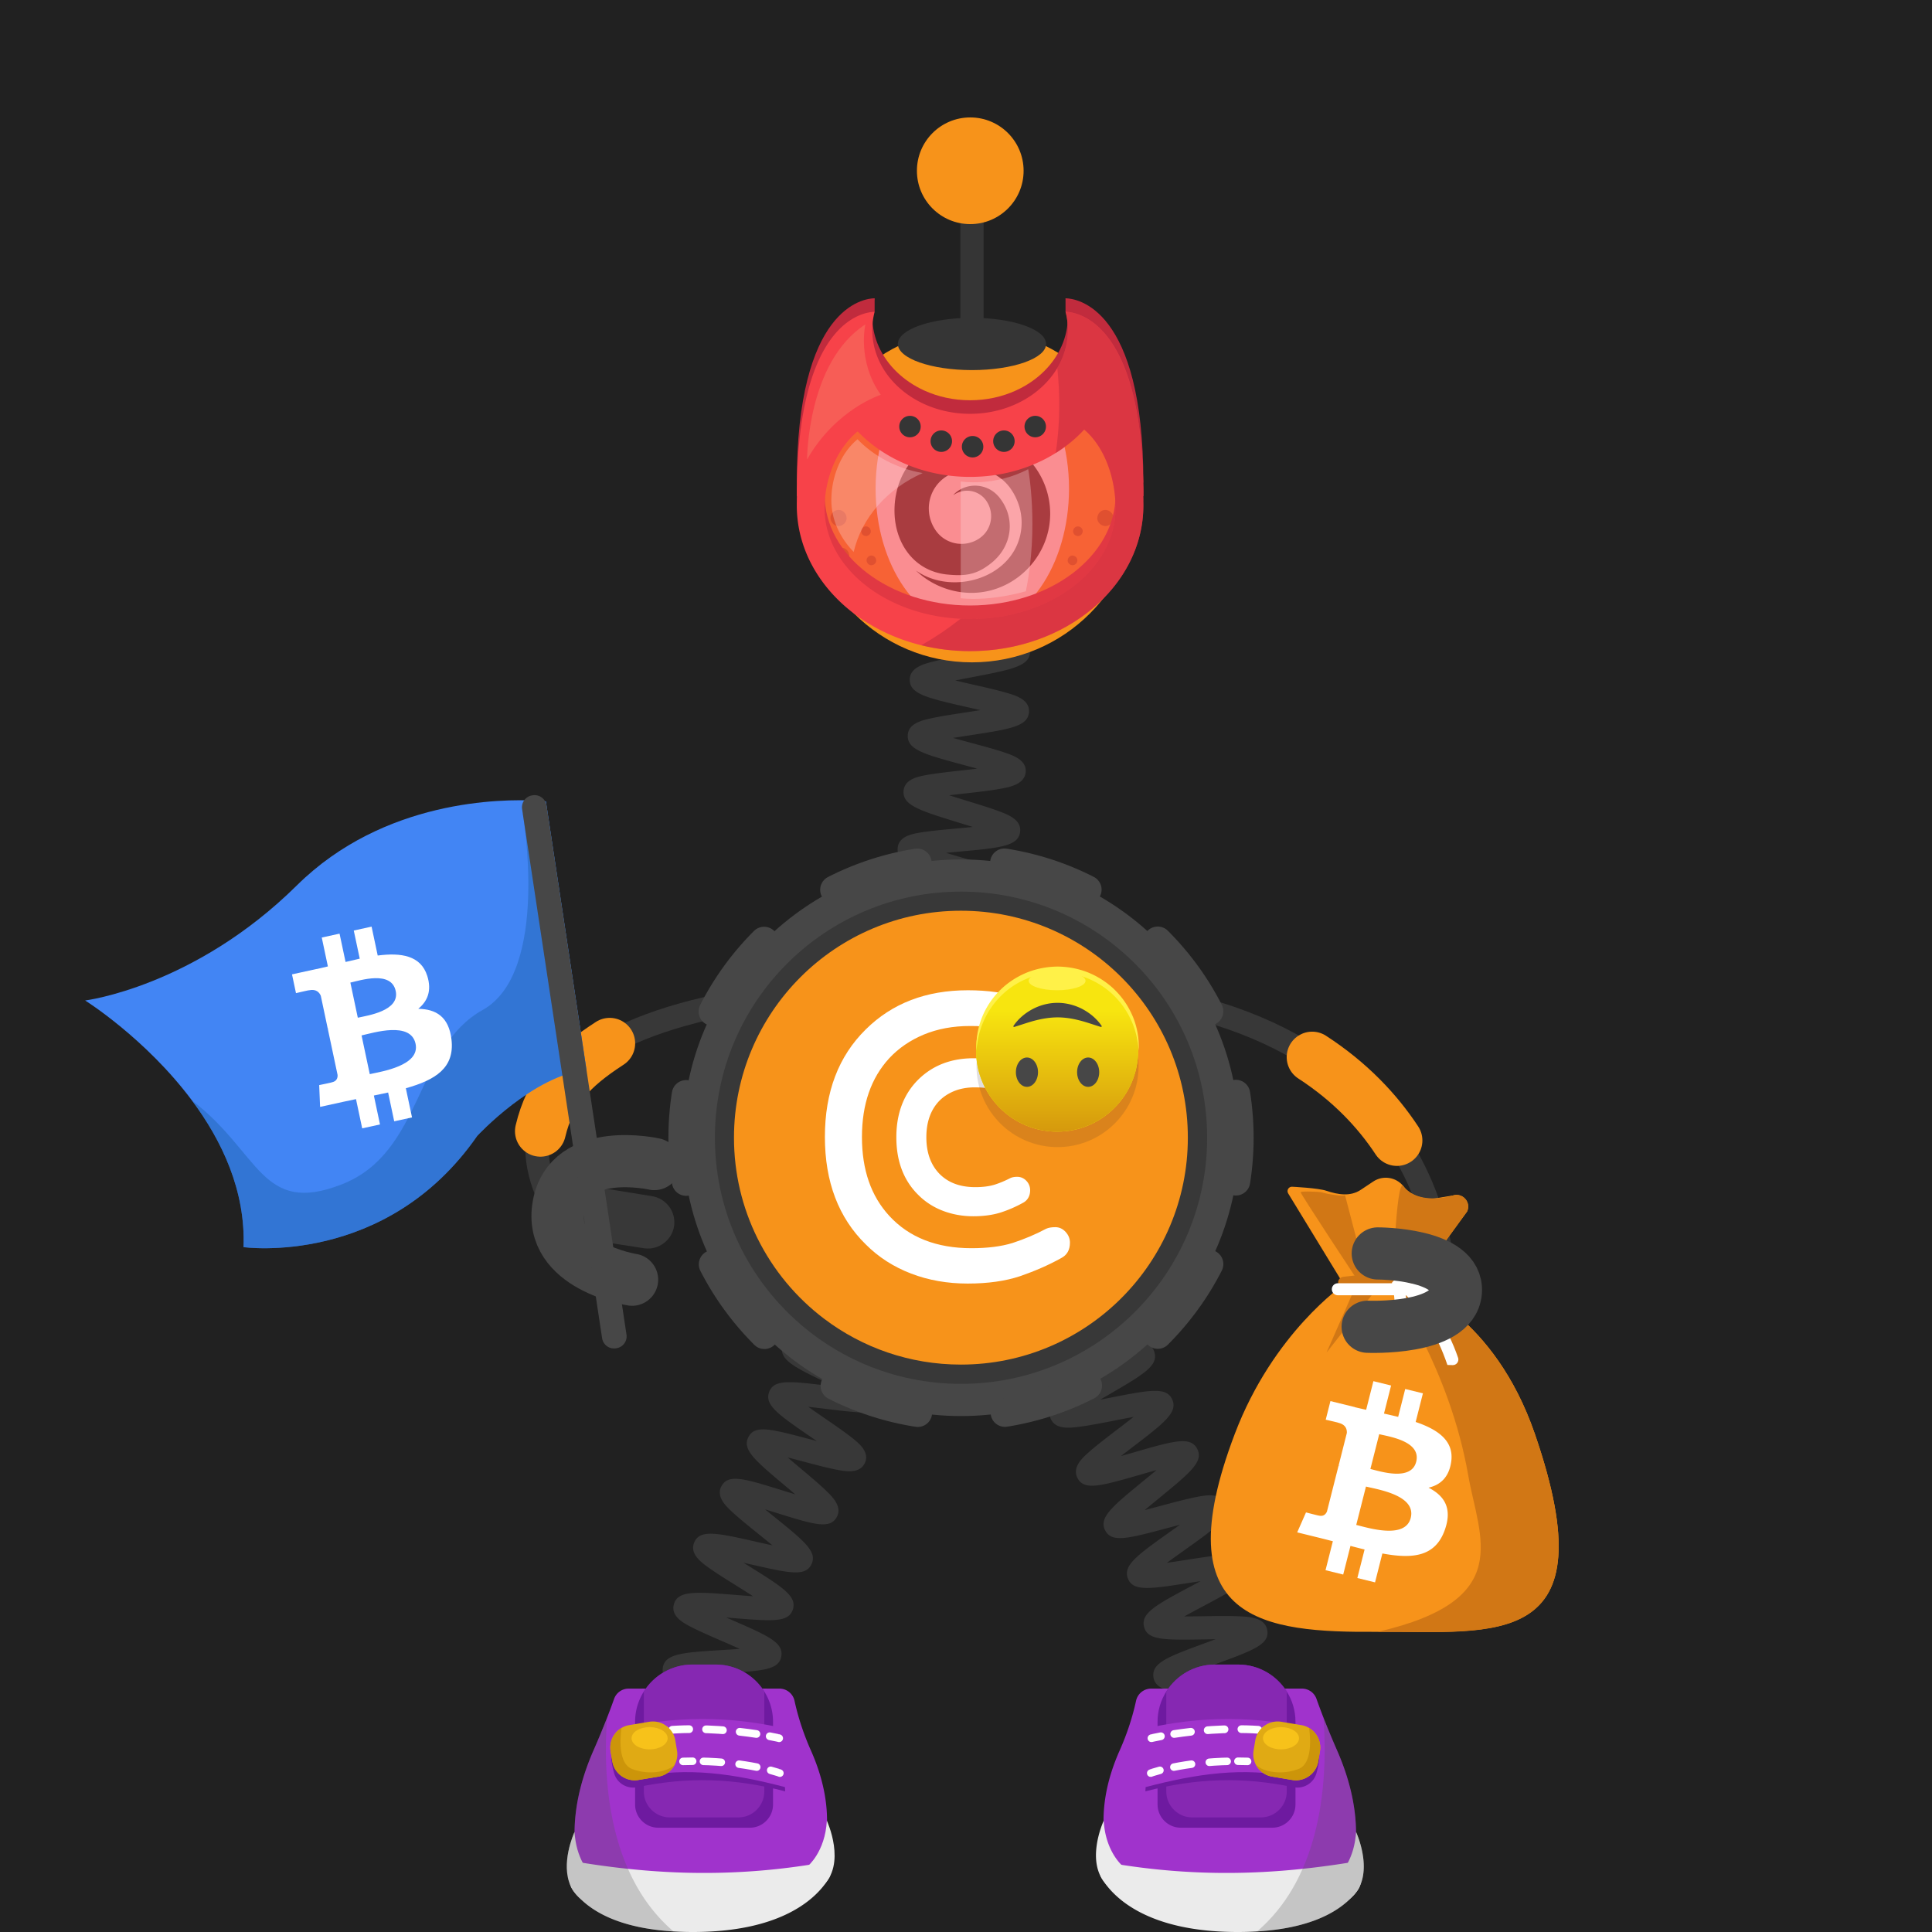 <svg width="1000" height="1000" fill="none" xmlns="http://www.w3.org/2000/svg"><path fill="#212121" d="M0 0h1000v1000H0z"/><path stroke="#383838" stroke-miterlimit="10" stroke-width="12.035" d="M285.351 621.96s-57.11-92.951 144.69-109.481"/><path stroke="#F7931A" stroke-linecap="round" stroke-miterlimit="10" stroke-width="26.366" d="M279.734 585.509c5-21.05 16.25-32.77 35.84-45.48"/><path fill="#383838" fill-rule="evenodd" d="M299.71 627.189c1.04-7.4 7.94-12.67 15.34-11.69l22.2 3.6c7.4 1.04 12.669 7.94 11.689 15.34-1.04 7.4-7.939 12.67-15.339 11.69l-20.401-3.15c-7.47-1.04-14.519-8.39-13.489-15.79Z" clip-rule="evenodd"/><path stroke="#383838" stroke-miterlimit="10" stroke-width="12.035" d="M748.004 686.939s18.499-157.93-183.301-174.45"/><path stroke="#F7931A" stroke-linecap="round" stroke-miterlimit="10" stroke-width="26.366" d="M723.042 590.289c-10.13-15.37-24.28-30.4-43.87-43.12"/><path fill="#383838" fill-rule="evenodd" d="M740.621 669.959c.62-7.45-4.94-14.11-12.36-14.8l-20.6-1.44c-7.45-.62-14.11 4.94-14.8 12.36-.63 7.45 4.94 14.11 12.36 14.8l20.6 1.44c7.51.65 14.18-4.91 14.8-12.36Z" clip-rule="evenodd"/><path fill="#383838" d="M607.971 927.36c.42-.25 1.66-1.4 1.82-3.44l-12-.94c.58-7.43 9.509-8.77 31.079-11.99 1.83-.27 3.881-.58 5.981-.91-2.55-.58-5.08-1.12-7.3-1.6-20.31-4.39-28.72-6.21-28.82-13.38-.1-7.51 8.7-9.63 29.95-14.75 1.57-.38 3.31-.8 5.09-1.24-2.4-.29-4.75-.55-6.83-.79-6.4-.72-12.44-1.39-17.21-2.23-4.8-.84-12.051-2.12-12.741-8.16-.86-7.35 7.601-10.44 28.031-17.92 1.3-.48 2.73-1 4.2-1.54-2.04.02-4.031.05-5.811.08-20.83.34-29.449.48-31.229-6.45-1.82-7.17 6.1-11.38 25.22-21.55 1.25-.67 2.62-1.39 4.03-2.15-1.98.3-3.9.6-5.64.87-20.62 3.21-29.16 4.54-31.91-2.05-2.82-6.9 4.47-12.08 22.08-24.6 1.46-1.04 3.1-2.2 4.76-3.4-2.22.58-4.39 1.16-6.32 1.67-20.49 5.48-28.96 7.75-32.34 1.29-3.46-6.63 3.419-12.27 20.059-25.9 1.97-1.61 4.261-3.49 6.511-5.38-2.86.79-5.75 1.62-8.23 2.34-20.74 5.98-29.32 8.46-32.73 1.73-2.91-5.66 2.86-10.69 6.69-14.01 3.77-3.29 8.97-7.25 14-11.09 2.52-1.92 5.549-4.24 8.379-6.47-3.42.61-6.989 1.31-9.979 1.9-6.31 1.24-12.831 2.52-17.891 3.17-5.11.66-12.829 1.65-15.139-4.41-2.29-6 4.04-10.23 8.24-13.04 4.09-2.73 9.69-5.98 15.1-9.11 3.03-1.76 6.73-3.9 10.1-5.95-3.58.09-7.38.26-10.53.4-21.43.95-31.21 1.38-32.82-6.25-1.34-6.25 5.55-9.43 10.1-11.53 4.42-2.04 10.15-4.25 16.21-6.59 3.26-1.26 7.24-2.8 10.89-4.3-3.41-.42-7.02-.81-10.02-1.13-21.44-2.29-31.221-3.34-31.721-11.12-.42-7.45 8.04-9.44 28.46-14.25 7.98-1.88 20.051-4.72 22.411-6.38-.39.28-1.51 1.51-1.51 3.52h12.04c0 7.47-8.83 9.55-30.18 14.58-1.34.32-2.81.66-4.32 1.02 2.14.24 4.229.46 6.099.67 6.39.68 12.431 1.33 17.201 2.14 4.79.81 12.02 2.05 12.78 8.04.95 7.33-7.46 10.58-27.8 18.43-1.08.42-2.25.87-3.45 1.34 1.79-.07 3.52-.15 5.09-.22 20.82-.92 29.44-1.3 31.42 5.6 2.09 7.02-5.67 11.52-24.41 22.39-1.15.67-2.401 1.39-3.701 2.15 1.77-.34 3.49-.68 5.04-.98 20.68-4.06 29.241-5.74 32.271.81 3.04 6.76-4.011 12.15-21.061 25.15-1.67 1.27-3.559 2.72-5.469 4.2 2.41-.67 4.79-1.36 6.87-1.96 20.58-5.93 29.09-8.39 32.57-1.83 3.5 6.59-3.351 12.2-19.891 25.75-2.18 1.78-4.749 3.89-7.219 5.98 3.04-.77 6.13-1.6 8.77-2.3 6.2-1.66 12.6-3.37 17.6-4.37 5.03-1 12.63-2.52 15.37 3.3 2.77 5.71-3.15 10.52-7.07 13.71-3.84 3.12-9.13 6.88-14.25 10.52-2.68 1.91-5.93 4.22-8.93 6.44 3.4-.47 6.969-1.03 9.939-1.49 6.41-1 13.031-2.03 18.181-2.48 5.18-.46 13.01-1.15 15.06 5.07 2.02 6.05-4.45 10.03-8.73 12.67-4.18 2.58-9.89 5.61-15.4 8.55-3.03 1.61-6.71 3.57-10.08 5.45 3.48-.01 7.18-.06 10.25-.11 6.5-.11 13.23-.21 18.41.05 5.21.26 13.08.66 14.26 7.1 1.35 7.37-6.87 10.38-26.73 17.65-3.15 1.15-6.961 2.55-10.511 3.93 3.29.42 6.741.81 9.631 1.13 21.43 2.4 31.21 3.5 31.71 11.25.41 7.47-8.05 9.5-28.49 14.43-3.18.77-7.02 1.69-10.62 2.63 3.16.73 6.45 1.44 9.21 2.04 21.02 4.54 30.62 6.61 30.32 14.37-.21 7.39-8.861 8.68-29.761 11.8-8.06 1.17-20.219 2.99-22.689 4.43ZM505.14 627.51c-2.51-5.93 3.731-10.7 7.861-13.86 4.15-3.17 9.77-6.92 15.21-10.54 1.95-1.3 4.199-2.8 6.439-4.32-3.15.54-6.36 1.14-9.09 1.65-6.12 1.14-12.44 2.32-17.29 2.91-4.93.61-12.39 1.52-14.67-4.28-2.78-7.14 4.98-12.06 23.72-23.93 2.02-1.28 4.36-2.76 6.67-4.26-3.32.47-6.72.99-9.6 1.44-6.4.99-12.45 1.93-17.29 2.38-4.94.46-12.42 1.15-14.48-4.76-2.16-6.07 4.43-10.49 8.79-13.41 4.39-2.94 10.29-6.36 15.99-9.66 2.14-1.24 4.651-2.69 7.101-4.15-3.54.3-7.2.67-10.29.98-6.41.65-12.47 1.26-17.29 1.45-4.95.2-12.431.49-14.141-5.55-2.18-7.52 6.85-11.89 26.63-21.47 2.39-1.16 5.21-2.52 7.95-3.89-3.87-.08-7.989-.08-11.389-.09-6.43-.01-12.501-.01-17.291-.31-4.96-.31-12.44-.77-13.45-7.02-1.31-7.77 8.17-10.87 28.95-17.67 2.78-.91 6.11-2 9.27-3.09-3.74-.69-7.75-1.34-11.06-1.89-6.23-1.02-12.66-2.08-17.5-3.19-4.97-1.14-12.479-2.87-12.389-9.35 0-6.39 7.539-8.07 12.519-9.17 4.88-1.08 11.36-2.1 17.62-3.07 2.96-.46 6.48-1.01 9.85-1.59-2.98-.92-6.04-1.82-8.64-2.58-6.26-1.84-12.73-3.74-17.62-5.52-4.88-1.79-12.27-4.49-11.59-10.91.62-6.16 8-7.29 12.89-8.05 4.8-.74 10.88-1.29 17.32-1.88 2.61-.24 5.641-.52 8.651-.83-2.21-.69-4.391-1.36-6.311-1.95-21.34-6.55-30.18-9.26-29.5-16.85.62-6.13 7.87-7.38 12.67-8.22 4.72-.82 10.741-1.49 17.101-2.2 2.53-.28 5.449-.61 8.359-.96-2.11-.58-4.189-1.14-6.029-1.63-21.45-5.76-30.331-8.15-29.941-15.73.35-6.16 7.611-7.72 12.411-8.76 4.74-1.02 10.77-1.94 17.16-2.92 2.42-.37 5.199-.79 7.989-1.25-2.14-.5-4.249-.98-6.119-1.4-21.59-4.9-30.521-6.93-30.421-14.48.17-6.2 7.371-8.04 12.131-9.26 4.73-1.21 11.029-2.41 17.119-3.58 8.07-1.54 20.26-3.87 22.69-5.42-.44.28-1.69 1.56-1.69 3.71h12.04c0 7.65-9.009 9.37-30.779 13.53-2.4.46-5.181.99-7.941 1.55 3.28.79 6.661 1.56 9.521 2.21 6.31 1.43 12.269 2.79 16.929 4.15 4.74 1.39 11.91 3.48 11.73 9.68-.3 7.71-9.4 9.1-31.38 12.46-2.4.37-5.189.79-7.949 1.24 3.31.94 6.74 1.86 9.63 2.64 6.23 1.67 12.109 3.25 16.689 4.79 4.67 1.57 11.74 3.94 11.29 10.14-.5 6.5-8.33 7.9-13.5 8.82-5.23.94-12.029 1.7-18.609 2.43-2.27.25-4.88.54-7.5.86 3.24 1.05 6.59 2.08 9.43 2.95 6.13 1.88 11.92 3.66 16.41 5.34 4.59 1.72 11.519 4.32 10.889 10.45-.79 7.62-9.95 8.45-32.08 10.48-1.91.17-4.06.37-6.26.59 2.63.8 5.26 1.57 7.55 2.24 5.97 1.75 12.131 3.56 16.741 5.23 4.64 1.68 11.639 4.21 11.209 10.32-.49 7.34-9.33 8.72-30.69 12.06-1.02.16-2.12.33-3.25.51 1.08.18 2.11.35 3.09.51 21.31 3.5 30.131 4.94 30.711 12.21.5 7.04-7.021 9.5-27.131 16.08-1.44.47-3.019.99-4.649 1.53h2.719c22.22.03 31.41.04 33.14 7.32 1.65 6.89-5.46 10.33-24.46 19.53-2.04.99-4.349 2.11-6.689 3.26 1.77-.17 3.49-.34 5.04-.5 22.11-2.23 31.259-3.16 33.589 4.04 1.93 5.78-4.25 9.88-8.33 12.58-4.02 2.66-9.27 5.71-14.84 8.93-2.12 1.23-4.55 2.64-6.98 4.07 2.14-.32 4.231-.64 6.091-.93 21.91-3.39 30.97-4.8 33.63 2.29 2.18 5.75-3.861 10.12-7.851 13.01-3.94 2.85-9.099 6.12-14.569 9.58-2.15 1.36-4.631 2.93-7.091 4.53 2.35-.42 4.66-.85 6.69-1.23 21.68-4.04 30.65-5.71 33.5 1.29 2.35 5.74-3.609 10.27-7.559 13.26-3.89 2.96-9.241 6.52-14.421 9.96-6.82 4.54-17.13 11.41-18.77 13.77.3-.43.951-2.1.121-4.08l-11.081 4.7ZM352.929 930.65c.54-.39 1.609-1.85 1.469-3.86l-12.009.81c-.43-6.35 6.8-8.76 11.59-10.36 4.74-1.58 11-3.22 17.04-4.81 2.33-.61 5.06-1.33 7.74-2.06-3.18-.65-6.47-1.27-9.25-1.79-19.96-3.76-28.22-5.31-28.22-12.6 0-7.67 9.359-9.3 29.859-12.89 2.46-.43 5.34-.94 8.17-1.46-3.21-.99-6.56-1.96-9.38-2.77-19.56-5.67-27.659-8.01-26.919-15.31.83-7.66 10.299-8.24 31.049-9.51 2.65-.16 5.781-.35 8.821-.58-3.21-1.46-6.611-2.94-9.451-4.17-5.73-2.49-11.14-4.84-15.32-6.97-4.09-2.09-10.929-5.59-9.369-11.74 1.84-7.47 11.32-6.71 32.09-5.04 2.69.22 5.88.47 8.97.68-2.97-1.93-6.14-3.91-8.77-5.55-5.09-3.17-10.351-6.45-14.181-9.2-3.75-2.68-10.029-7.18-7.549-13.04 2.86-7.05 12.089-4.96 32.309-.37 2.47.56 5.381 1.22 8.231 1.83-2.47-2.05-5.04-4.12-7.22-5.87-4.71-3.8-9.59-7.72-13.11-10.95-3.63-3.33-9.111-8.35-6.071-13.89 3.58-6.45 11.79-3.89 31.62 2.28 2 .62 4.27 1.33 6.58 2.03-1.81-1.55-3.62-3.06-5.2-4.39-15.89-13.35-22.469-18.88-19.029-25.35 3.33-6.35 11.52-4.17 31.33 1.08 1.26.33 2.62.7 4.04 1.07-1.01-.69-1.981-1.36-2.881-1.98-17.21-11.81-24.329-16.69-21.779-23.47 2.43-6.59 10.68-5.59 30.62-3.17 1.08.13 2.23.27 3.42.41-.62-.29-1.221-.58-1.801-.85-18.51-8.73-26.96-12.71-25.5-19.89 1.42-6.88 9.691-7.22 29.681-8.03 1.34-.05 2.8-.11 4.3-.18-.89-.27-1.751-.53-2.571-.77-20.26-6.08-28.649-8.59-28.259-15.92.41-7.08 8.59-8.51 28.37-11.97 7.69-1.35 19.309-3.38 21.679-4.82-.58.35-1.769 1.74-1.769 3.78h12.04c0 7.67-9.36 9.3-29.87 12.89-2.54.45-5.55.97-8.47 1.52 3.32 1.06 6.819 2.11 9.739 2.98 5.96 1.79 11.601 3.48 15.981 5.1 4.3 1.59 11.49 4.25 10.66 10.53-.92 7.63-10.451 8.02-31.351 8.87-2.74.11-5.99.25-9.12.42 3.24 1.6 6.711 3.24 9.591 4.6 5.4 2.55 10.99 5.18 15.1 7.45 4.02 2.22 10.739 5.93 9.009 12.02-2.18 7.46-11.619 6.31-32.309 3.8-2.68-.33-5.861-.71-8.941-1.04 2.83 2.01 5.851 4.08 8.361 5.81 4.97 3.41 10.119 6.94 13.859 9.88 3.86 3.03 9.701 7.61 7.091 13.35-2.74 5.84-10.151 4.38-15.061 3.41-4.81-.95-10.979-2.58-16.939-4.17-2.39-.63-5.19-1.38-7.96-2.08a617.4 617.4 0 0 0 6.489 5.5c4.67 3.92 9.5 7.98 13 11.33 3.56 3.41 8.951 8.56 5.901 14.05-3.57 6.42-11.78 3.87-31.6-2.31-1.69-.53-3.571-1.11-5.511-1.7 1.47 1.2 2.91 2.36 4.2 3.4 16.26 13.09 22.98 18.51 19.8 25.08-3.14 6.39-11.309 4.54-31.019.08-1.27-.29-2.66-.6-4.09-.92l2.529 1.58c17.82 11.12 25.2 15.72 22.96 22.64-2.24 6.71-10.509 6.05-30.479 4.44-1.25-.1-2.61-.21-4.01-.32.82.36 1.62.7 2.37 1.03 19.39 8.42 27.41 11.9 26.14 19.13-1.23 6.94-9.521 7.45-29.571 8.67-1.48.09-3.099.19-4.779.3 1.14.33 2.24.65 3.26.95 20.3 5.88 28.709 8.31 28.319 15.68-.41 7.08-8.6 8.51-28.38 11.97-1.75.31-3.709.65-5.719 1.01 1.48.28 2.92.55 4.23.8 20.82 3.92 29.44 5.54 29.73 12.93.31 7.13-7.8 9.26-27.39 14.39-7.54 1.96-18.92 4.94-21.16 6.56Z"/><path fill="#474747" d="M497.418 732.95c79.56 0 144.05-64.49 144.05-144.05 0-79.56-64.49-144.05-144.05-144.05-79.56 0-144.051 64.49-144.051 144.05 0 79.55 64.491 144.05 144.051 144.05Z"/><path fill="#383838" d="M497.422 716.28c70.36 0 127.39-57.03 127.39-127.39 0-70.35-57.03-127.39-127.39-127.39-70.35 0-127.391 57.03-127.391 127.39s57.031 127.39 127.391 127.39Z"/><path stroke="#474747" stroke-dasharray="45.27 45.27" stroke-linecap="round" stroke-miterlimit="10" stroke-width="14.819" d="M599.282 690.74c56.25-56.26 56.25-147.46 0-203.72-56.25-56.25-147.46-56.25-203.72 0-56.25 56.26-56.25 147.46 0 203.72 56.25 56.25 147.46 56.25 203.72 0Z"/><path fill="#F7931A" d="M614.826 588.85c0 64.87-52.59 117.46-117.46 117.46-26.55 0-51.04-8.81-70.71-23.66-14.56-10.99-26.48-25.3-34.63-41.79-7.76-15.68-12.12-33.34-12.12-52.01 0-64.87 52.59-117.46 117.46-117.46 64.87 0 117.46 52.59 117.46 117.46Z"/><path fill="#fff" fill-rule="evenodd" d="M541.49 636c1.16-.54 2.721-.82 4.761-.82s3.81.82 5.3 2.45c1.5 1.63 2.25 3.47 2.25 5.58 0 3.81-1.56 6.46-4.63 8.03-6.6 3.67-13.741 6.73-21.221 9.32-7.55 2.52-16.599 3.81-27.069 3.81-10.47 0-20.271-1.7-29.311-5.17-9.05-3.47-16.87-8.5-23.46-15.1-14.08-13.81-21.149-32.37-21.149-55.64 0-23.26 7.069-41.76 21.149-55.63 13.67-13.54 31.291-20.27 52.851-20.27 10.41 0 19.38 1.29 26.93 3.81 7.55 2.52 13.329 4.9 17.339 7.07 4.01 2.18 6.461 3.95 7.281 5.31.82 1.36 1.29 3.06 1.29 5.1 0 2.04-.75 3.88-2.25 5.51s-3.26 2.45-5.3 2.45-3.601-.27-4.761-.82c-5.64-2.99-11.43-5.37-17.34-7.21-5.92-1.84-13.259-2.72-22.099-2.72s-16.8 1.5-23.87 4.42c-7.14 2.99-13.06 7.07-17.89 12.24-9.45 10.27-14.15 23.87-14.15 40.81s4.69 30.54 14.15 40.81c10.27 11.15 24.49 16.73 42.51 16.73 8.3 0 15.439-.88 21.359-2.72 5.97-1.98 11.75-4.36 17.33-7.35Z" clip-rule="evenodd"/><path fill="#fff" fill-rule="evenodd" stroke="#fff" stroke-width="5.873" d="M524.143 612.459c.54-.27 1.359-.41 2.379-.41s1.901.41 2.651 1.22a4.02 4.02 0 0 1 1.09 2.79c0 1.9-.751 3.27-2.311 4.01a61.899 61.899 0 0 1-10.609 4.63c-3.74 1.22-8.301 1.9-13.531 1.9-5.239 0-10.13-.89-14.62-2.59-4.49-1.7-8.429-4.22-11.769-7.55-7.07-6.94-10.54-16.19-10.54-27.82 0-11.63 3.54-20.88 10.54-27.82 6.87-6.73 15.64-10.13 26.46-10.13 5.24 0 9.73.61 13.47 1.91 3.74 1.29 6.669 2.45 8.639 3.54 2.04 1.09 3.2 1.97 3.67 2.65.41.68.61 1.5.61 2.52s-.339 1.9-1.089 2.72c-.75.82-1.631 1.22-2.651 1.22-1.02 0-1.84-.14-2.38-.41-2.79-1.5-5.709-2.65-8.639-3.6-2.92-.95-6.671-1.36-11.021-1.36-4.35 0-8.37.75-11.97 2.24-3.54 1.5-6.53 3.54-8.91 6.12-4.69 5.17-7.069 11.97-7.069 20.4 0 8.43 2.379 15.23 7.069 20.4 5.17 5.58 12.24 8.36 21.22 8.36 4.15 0 7.691-.47 10.681-1.36 2.92-.92 5.85-2.15 8.63-3.58Z" clip-rule="evenodd"/><path stroke="#474747" stroke-linecap="round" stroke-linejoin="round" stroke-miterlimit="10" stroke-width="27" d="M327.173 662.37s-43.64-6.71-38.12-38.29c5.52-31.58 49.64-21.56 49.64-21.56"/><path fill="#4285F4" fill-rule="evenodd" d="m282.551 414.81 21.01 139c-27.31 2.5-56.56 34.14-56.56 34.14-47.18 67.97-120.95 57.56-120.95 57.56 1.12-29.25-11.261-55.2-26.72-75.94-23.94-32.11-55.26-51.72-55.26-51.72s56.399-6.99 109.589-59.58c45.05-44.55 106.261-44.81 123.931-43.84 3.18.17 4.96.38 4.96.38Z" clip-rule="evenodd"/><path fill="#2366B5" fill-rule="evenodd" d="m282.549 414.81 21.01 139c-27.31 2.5-56.56 34.14-56.56 34.14-47.18 67.97-120.95 57.56-120.95 57.56 1.12-29.25-11.261-55.2-26.72-75.94 35.419 27.01 35.75 59.88 77.72 43.4 41.98-16.49 37.709-70.69 72.769-90.2 35.08-19.52 20.781-101.61 20.781-101.61l6.979-6.73c3.19.17 4.971.38 4.971.38Z" clip-rule="evenodd" opacity=".5"/><path fill="#474747" fill-rule="evenodd" d="m319.042 697.84-.3.05c-3.4.51-6.57-1.83-7.09-5.23l-41.41-273.88a6.239 6.239 0 0 1 5.23-7.09l.3-.05c3.4-.51 6.57 1.83 7.09 5.23l41.41 273.88c.51 3.41-1.83 6.58-5.23 7.09Z" clip-rule="evenodd"/><path fill="#fff" d="M204.82 512.94c2.18 10.29-14.42 12.67-19.62 13.82l-3.849-18.18c5.2-1.15 21.199-6.37 23.469 4.36Zm10.281 27.33c2.4 11.3-17.46 14.32-23.71 15.7l-4.25-20.04c6.26-1.37 25.46-7.45 27.96 4.34Zm6.04-35.17c-3.34-10.55-13.52-12.1-25.64-10.52l-3.171-14.96-9.22 2.02 3.09 14.56c-2.42.53-4.89 1.12-7.34 1.71l-3.109-14.66-9.21 2.02 3.17 14.95c-1.99.48-3.941.95-5.851 1.37l-.009-.05-12.71 2.79 2.059 9.72s6.781-1.62 6.691-1.47c3.73-.82 5.4 1.06 6.15 2.83l3.609 17.04c.26-.06.601-.12.991-.15-.31.07-.64.14-.97.22l5.059 23.87c.08 1.2-.22 3.2-2.82 3.78.14.08-6.699 1.47-6.699 1.47l.47 11.28 11.99-2.63c2.23-.49 4.44-.93 6.59-1.39l3.21 15.13 9.21-2.02-3.17-14.97c2.54-.5 4.99-1.02 7.38-1.55l3.15 14.9 9.22-2.02-3.2-15.1c15.31-4.28 25.329-10.52 23.629-25.19-1.37-11.81-7.97-15.77-17.21-15.92 4.78-3.88 7.111-9.35 4.661-17.06Z"/><path fill="#F7931A" d="M713.117 844.63c60.25-.43 120.12 10.26 81.33-102.42-21.09-61.25-63.509-76.06-63.509-76.06l28.429-39.08c2.21-4.78-2.319-9.9-7.329-8.29 0 0-6.12 1.01-8.8 1.46-5.31.88-12.78-1.27-16.18-5.45l-.71-.88c-3.8-4.68-10.54-5.7-15.56-2.36l-6.45 4.3c-5.38 3.58-11.771 2.54-17.891.47-4.17-1.41-17.479-2.06-17.479-2.06-1.89-.22-3.2 1.83-2.21 3.45l28.79 47.18s-36.54 24.87-56.44 77.32c-36.91 97.24 14.769 102.84 74.009 102.42Z"/><path fill="#D17715" d="M713.117 844.63c60.25-.25 120.12 10.26 81.33-102.42-21.09-61.25-63.509-76.06-63.509-76.06l28.429-39.08c2.21-4.78-2.319-9.9-7.329-8.29 0 0-16.501 5.28-24.971-3.99l-.71-.88c-3.8-4.68-5.54 52.99-5.54 52.99s29.49 41.41 39.13 96.68c5.65 32.45 24.46 64.65-46.83 81.05Zm-5.191-181.07-11.741-44.93s-.31.59-4.49 0c-4.18-.59-4.179-.59-7.949-1.55-.76-.19-10.1-.67-10.54 0-.34.51 30.71 47.49 30.71 47.49l4.01-1.01Zm-7.496 5.07-13.821 31.46 24.771-31.46h-10.95Z"/><path fill="#D17715" d="m737.059 662.29-41.13 4.69c-1.63.19-3.1-.98-3.28-2.61l-.019-.21c-.19-1.63.979-3.1 2.609-3.28l41.13-4.69c1.63-.19 3.1.98 3.28 2.61l.021.21c.19 1.63-.981 3.1-2.611 3.28Z"/><path fill="#fff" d="M737.51 670.42h-45.05a3.104 3.104 0 0 1-3.101-3.1c0-1.71 1.391-3.1 3.101-3.1h45.05c1.71 0 3.099 1.39 3.099 3.1 0 1.71-1.389 3.1-3.099 3.1Z"/><path fill="#fff" d="M749.175 706.5c-5.6-16.51-14.641-31.57-28.691-42.61 2.01-1 5.021-4.02 6.021-3.01 12.77 10.8 22.77 25.88 28.24 42.02.53 1.88-.921 3.74-2.881 3.68l-2.689-.08Z"/><path fill="#fff" d="M717.549 689.63c4.01-7.56 5.509-15.66 2.979-24.08-.49-1.64.83-3.26 2.53-3.07 1.45.16 2.67.37 2.77.82 3.64 9.8 2.51 20.23-2.84 29.2-.71 1-2.979 1.16-4.489.32a2.377 2.377 0 0 1-.95-3.19Zm15.471 66.971c-2.58 10.19-18.531 5.01-23.701 3.74l4.561-18.01c5.17 1.27 21.83 3.64 19.14 14.27Zm-2.831 29.07c-2.83 11.2-21.99 5.15-28.2 3.63l5.031-19.86c6.21 1.52 26.119 4.54 23.169 16.23Zm20.93-28.91c1.66-10.94-6.799-16.82-18.369-20.75l3.75-14.82-9.16-2.25-3.651 14.43a376.45 376.45 0 0 0-7.339-1.7l3.679-14.53-9.16-2.25-3.76 14.82c-1.99-.45-3.949-.89-5.849-1.35l.01-.05-12.64-3.11-2.441 9.64s6.801 1.53 6.661 1.63c3.71.91 4.379 3.33 4.269 5.25l-4.269 16.89c.26.06.59.16.95.3-.3-.07-.631-.16-.971-.24l-5.989 23.65c-.45 1.11-1.61 2.78-4.2 2.14.09.13-6.661-1.64-6.661-1.64l-4.549 10.33 11.92 2.93c2.22.55 4.39 1.12 6.53 1.66l-3.79 14.99 9.149 2.25 3.761-14.83c2.5.67 4.93 1.28 7.3 1.87l-3.74 14.76 9.16 2.25 3.79-14.96c15.63 2.91 27.379 1.74 32.319-12.18 3.99-11.2-.2-17.67-8.42-21.88 6-1.36 10.51-5.24 11.71-13.25Z"/><path stroke="#474747" stroke-linecap="round" stroke-linejoin="round" stroke-miterlimit="10" stroke-width="27" d="M707.898 686.72s44.041 1.95 45.651-18.04c1.61-19.99-40.431-19.9-40.431-19.9"/><path fill="#F7931A" d="M636.58 999.14c32.94 0 59.649-26.71 59.649-59.65s-26.709-59.65-59.649-59.65-59.65 26.71-59.65 59.65 26.71 59.65 59.65 59.65Z"/><path fill="#DB7E19" fill-rule="evenodd" d="M636.578 978.33c-29.38 0-53.73-21.29-58.69-49.24-.61 3.4-.95 6.87-.95 10.41 0 32.92 26.73 59.65 59.65 59.65s59.65-26.73 59.65-59.65c0-3.54-.34-7.01-.95-10.41-4.98 27.95-29.33 49.24-58.71 49.24Z" clip-rule="evenodd"/><path fill="#A033CC" d="M684.555 971.16s-6.1 1.621-14.5 3.871c-18.39 4.92-47.8 12.869-48.12 13.449-5.05 9.19-15.231-1.01-23.331-11.98-2.08-2.8-4.009-5.65-5.689-8.24-3.66-5.65-6.11-10.08-6.11-10.08v-38.51l10.25-38.73 5.699 3.871s.171-4.26-.449-10.79h64.529c2.69 9.28 6.9 17.79 9.73 25.09.04.09.07.189.11.279 1.62 4.21 2.94 11.321 4 19.481 2.27 17.43 3.36 39.62 3.73 48.43.1 2.45.151 3.859.151 3.859Z"/><path fill="#A033CC" d="M602.988 969.861c.95 4.65-1.1 6.419-4.39 6.639-2.55.17-5.84-.579-9.05-1.629-6.1-2.01-11.94-5.121-11.94-5.121s-1.19-1.84-2.54-5.32c-1.78-4.57-3.84-11.989-3.88-21.829v-.01c-.04-9.86 1.96-22.17 8.32-36.48 4.22-9.5 6.87-18.19 8.51-25.77.8-3.69 4.04-6.32 7.82-6.32h9.2c-.35 3.26-1.06 6.85-2.28 10.79-.87 2.82-2.51 8.629-2.51 8.629s-3.62 14.801-4.66 22.401c-.86 6.26-1.3 12.55-1.14 18.76.26 10.3 2.16 20.33 6.49 29.51 1.07 2.28 1.73 4.18 2.05 5.75Zm98.893-21.681c.04 7.15-.87 12.67-1.77 16.33-.84 3.43-1.66 5.24-1.66 5.24s-3.24 1.53-7.59 3.14c-6.92 2.56-16.65 5.31-20.54 2.35-.09-.06-.18-.129-.27-.209-1.15-1.03-1.68-2.651-1.33-5.051.1-.66.26-1.389.5-2.179.34-1.1.82-2.33 1.47-3.69 4.06-8.59 5.97-17.94 6.41-27.55.32-6.96-.14-14.061-1.13-21.101-.93-6.75-2.36-13.439-4.05-19.919-.95-3.66-1.98-7.24-3.06-10.73a121.66 121.66 0 0 1-2.83-10.79h7.85c3.38 0 6.4 2.12 7.53 5.31a318.44 318.44 0 0 0 3.6 9.669c2.02 5.18 4.37 10.881 7.1 17.111 7.51 17.16 9.7 31.399 9.76 42.039 0 0 0 .01.01.03Z"/><path fill="#6E1AA0" d="M670.539 891.19v42.83c0 6.6-5.4 12-12 12h-47.391c-6.6 0-12-5.4-12-12v-42.83c0-5.74 1.651-11.11 4.511-15.65 5.24-8.37 14.56-13.97 25.11-13.97h12.149c10.55 0 19.871 5.6 25.111 13.97 2.86 4.54 4.51 9.91 4.51 15.65Z"/><path fill="#8628B2" d="M666.034 875.54v51.73c0 7.38-6.04 13.42-13.42 13.42h-35.53c-7.38 0-13.42-6.04-13.42-13.42v-51.73c5.24-8.37 14.56-13.97 25.11-13.97h12.15c10.55 0 19.87 5.6 25.11 13.97Z"/><path fill="#EBEBEB" d="M581.331 966.07s-9.15-7.29-10.04-23.7c0 0-10.57 22.72 2.58 34.15 13.16 11.42 20.52 3.52 20.52 3.52l-13.06-13.97Zm122.457 10.301c0 .01-.01.019-.01.029-.37.76-.78 1.501-1.25 2.211-.75 1.14-1.64 2.21-2.71 3.2a.23.23 0 0 1-.07.069c-.15.14-.3.281-.46.421-13.16 11.42-20.53 3.52-20.53 3.52l12.1-12.931.97-1.039s3.059-2.431 5.799-7.661c2.01-3.81 3.871-9.12 4.241-16.04 0 0-.001.01.009.03.33.71 7.441 16.531 1.911 28.191Z"/><path fill="#EBEBEB" d="M703.793 976.37c0 .01-.01.02-.01.03-.28.72-.66 1.41-1.13 2.05-.04.05-.08.11-.12.16-.79 1.06-1.69 2.13-2.71 3.2-.02.03-.04.05-.07.07-7.69 8.09-22.09 16.21-49.08 17.83-3.17.19-6.51.29-10.03.29-46.28 0-64.36-17.55-70.6-28.13-1.91-3.24.63-7.76 3.72-7.76 3.09.54 6.14 1.04 9.17 1.49h.02c3.05.45 6.06.86 9.04 1.22 3.74.46 7.44.86 11.08 1.18 24.06 2.18 46.1 1.67 66.15-.2.45-.04.9-.09 1.34-.13a414.307 414.307 0 0 0 13.79-1.56c2.03-.26 4.03-.53 6.01-.82h.02c2.45-.35 4.87-.72 7.25-1.1.17-.03.33-.05.5-.08.71 0 1.37.14 1.98.4 3.64 1.57 5.44 7.33 3.68 11.86Z"/><path fill="#6E1AA0" d="M682.332 907.4c-.59 1.91-1.36 4.19-1.96 6.14-1.57 5.12-5.81 6.72-11.05 5.62-25.89-5.44-50.14-2.59-76.47 4.3.2 1.31.1 1.82 0 3.74 26.33-6.89 50.57-7.62 76.46-2.17 5.24 1.1 10.5-1.9 12.03-7.03 1.94-6.47 1.56-10.16 1.27-11.74-.07.37-.16.76-.28 1.14Z"/><path fill="#A033CC" d="M669.301 919.86c-25.89-5.44-50.13-1.72-76.46 5.17-3.13-10.16-4.69-18.24-7.81-28.39 30.86-8.23 59.98-9.08 90.44-2.6 5.88 1.25 9.38 7.33 7.62 13.08-.59 1.91-1.16 3.76-1.76 5.71-1.57 5.12-6.79 8.14-12.03 7.03Z"/><path fill="#565656" d="M703.792 976.37c0 .01-.01.02-.01.03-.28.72-.66 1.41-1.13 2.05-.04.05-.08.11-.12.16-.79 1.06-1.69 2.13-2.71 3.2-.02.03-.04.05-.07.07-7.69 8.09-22.09 16.21-49.08 17.83 1.22-1.04 2.39-2.11 3.53-3.22.01.01.01 0 .01 0 6.61-6.36 11.9-13.56 16.11-21.25l.18-.33c1.35-2.49 2.59-5.03 3.73-7.61.54-1.23 1.06-2.48 1.56-3.73 3.17-7.97 5.4-16.23 6.93-24.43 2.18-11.67 2.93-23.19 2.92-33.57 0-5.97-.25-11.56-.63-16.57 2.02 5.18 4.37 10.88 7.1 17.11 7.51 17.16 9.7 31.4 9.76 42.04 0 0 0 .01.01.03.33.71 7.44 16.53 1.91 28.19Z" opacity=".25"/><path stroke="#fff" stroke-linecap="round" stroke-linejoin="round" stroke-width="4" d="M595.988 899.71c-.09 0 1.69-.43 4.88-1.03"/><path stroke="#fff" stroke-dasharray="8.73 8.73" stroke-linecap="round" stroke-linejoin="round" stroke-width="4" d="M607.758 897.51c10.47-1.59 26.7-3.29 43.53-2.18"/><path stroke="#fff" stroke-linecap="round" stroke-linejoin="round" stroke-width="4" d="M654.781 895.61c1.66.15 3.31.33 4.97.53"/><path stroke="#fff" stroke-linecap="round" stroke-linejoin="round" stroke-width="3.891" d="M595.614 917.781c-.11 0 1.56-.62 4.76-1.47"/><path stroke="#fff" stroke-dasharray="9.26 9.26" stroke-linecap="round" stroke-linejoin="round" stroke-width="3.891" d="M607.594 914.65c7.13-1.42 17.19-2.83 29.44-3.03"/><path stroke="#fff" stroke-linecap="round" stroke-linejoin="round" stroke-width="3.891" d="M640.742 911.61c1.63.01 3.3.04 5 .09"/><path fill="#E0AA14" d="m683.208 906.42-.88 5.25c-1.06 6.37-7.13 10.71-13.5 9.64l-10.549-1.76c-3.1-.57-5.711-2.34-7.411-4.75-.33-.47-.629-.95-.879-1.46l-.011-.01a11.61 11.61 0 0 1-1.13-7.24l.88-5.26c1.06-6.36 7.13-10.7 13.5-9.64l10.341 1.73c1.45.24 2.789.74 3.989 1.45v.01c2.41 1.4 4.24 3.65 5.15 6.27.63 1.8.83 3.77.5 5.77Z"/><path fill="#F7C21A" d="M663.041 905.47c5.153 0 9.33-2.579 9.33-5.76 0-3.181-4.177-5.76-9.33-5.76-5.153 0-9.33 2.579-9.33 5.76 0 3.181 4.177 5.76 9.33 5.76Z"/><path fill="#CC950A" d="m683.212 906.42-.88 5.25c-1.06 6.37-7.13 10.71-13.5 9.64l-10.55-1.76c-3.1-.57-5.71-2.34-7.41-4.75-.33-.47-.63-.95-.88-1.46 3.68 3.9 13.58 5.58 22.12 2.28 8.42-3.25 5.53-20.75 5.45-21.24 2.41 1.4 4.24 3.65 5.15 6.27.63 1.8.83 3.77.5 5.77Z"/><path fill="#F7931A" d="M362.681 999.14c-32.94 0-59.65-26.71-59.65-59.65s26.71-59.65 59.65-59.65 59.65 26.71 59.65 59.65-26.7 59.65-59.65 59.65Z"/><path fill="#DB7E19" fill-rule="evenodd" d="M362.684 978.33c29.38 0 53.73-21.29 58.69-49.24.61 3.4.95 6.87.95 10.41 0 32.92-26.731 59.65-59.651 59.65s-59.65-26.73-59.65-59.65c0-3.54.341-7.01.951-10.41 4.98 27.95 29.33 49.24 58.71 49.24Z" clip-rule="evenodd"/><path fill="#A033CC" d="M314.711 971.16s6.1 1.621 14.5 3.871c18.39 4.92 47.8 12.869 48.12 13.449 5.05 9.19 15.23-1.01 23.33-11.98 2.08-2.8 4.01-5.65 5.69-8.24 3.66-5.65 6.11-10.08 6.11-10.08v-38.51l-10.25-38.73-5.7 3.871s-.17-4.26.45-10.79h-64.53c-2.69 9.28-6.9 17.79-9.73 25.09-.04.09-.07.189-.11.279-1.62 4.21-2.94 11.321-4 19.481-2.27 17.43-3.36 39.62-3.73 48.43-.1 2.45-.15 3.859-.15 3.859Z"/><path fill="#A033CC" d="M396.276 969.861c-.95 4.65 1.101 6.419 4.391 6.639 2.55.17 5.839-.579 9.049-1.629 6.1-2.01 11.94-5.121 11.94-5.121s1.19-1.84 2.54-5.32c1.78-4.57 3.841-11.989 3.881-21.829v-.01c.04-9.86-1.961-22.17-8.321-36.48-4.22-9.5-6.869-18.19-8.509-25.77a7.995 7.995 0 0 0-7.821-6.32h-9.199c.35 3.26 1.059 6.85 2.279 10.79.87 2.82 2.511 8.629 2.511 8.629s3.619 14.801 4.659 22.401c.86 6.26 1.3 12.55 1.14 18.76-.26 10.3-2.159 20.33-6.489 29.51-1.07 2.28-1.731 4.18-2.051 5.75Zm-98.892-21.681c-.04 7.15.87 12.67 1.77 16.33.84 3.43 1.66 5.24 1.66 5.24s3.24 1.53 7.59 3.14c6.92 2.56 16.65 5.31 20.54 2.35.09-.06.18-.129.27-.209 1.15-1.03 1.68-2.651 1.33-5.051-.1-.66-.26-1.389-.5-2.179a27.32 27.32 0 0 0-1.469-3.69c-4.06-8.59-5.971-17.94-6.411-27.55-.32-6.96.14-14.061 1.13-21.101.93-6.75 2.361-13.439 4.051-19.919a241.8 241.8 0 0 1 3.059-10.73c1.22-3.94 2.14-7.53 2.83-10.79h-7.85c-3.38 0-6.4 2.12-7.53 5.31a318.44 318.44 0 0 1-3.6 9.669 450.416 450.416 0 0 1-7.1 17.111c-7.51 17.16-9.7 31.399-9.76 42.039 0 0 0 .01-.01.03Z"/><path fill="#6E1AA0" d="M328.727 891.19v42.83c0 6.6 5.4 12 12 12h47.39c6.6 0 12-5.4 12-12v-42.83c0-5.74-1.651-11.11-4.511-15.65-5.24-8.37-14.559-13.97-25.109-13.97h-12.15c-10.55 0-19.871 5.6-25.111 13.97a29.273 29.273 0 0 0-4.509 15.65Z"/><path fill="#8628B2" d="M333.234 875.54v51.73c0 7.38 6.04 13.42 13.42 13.42h35.531c7.38 0 13.419-6.04 13.419-13.42v-51.73c-5.24-8.37-14.559-13.97-25.109-13.97h-12.15c-10.55 0-19.871 5.6-25.111 13.97Z"/><path fill="#EBEBEB" d="M417.935 966.07s9.15-7.29 10.04-23.7c0 0 10.57 22.72-2.58 34.15-13.16 11.42-20.52 3.52-20.52 3.52l13.06-13.97Zm-122.461 10.301c0 .01.009.019.009.029.37.76.78 1.501 1.25 2.211.75 1.14 1.64 2.21 2.71 3.2.02.03.041.049.071.069.15.14.3.281.46.421 13.16 11.42 20.529 3.52 20.529 3.52l-12.1-12.931-.969-1.039s-3.061-2.431-5.801-7.661c-2.01-3.81-3.869-9.12-4.239-16.04 0 0-.001.01-.011.03-.33.71-7.439 16.531-1.909 28.191Z"/><path fill="#EBEBEB" d="M295.47 976.37c0 .01.01.02.01.03.28.72.66 1.41 1.13 2.05.04.05.08.11.12.16.79 1.06 1.69 2.13 2.71 3.2.02.03.04.05.07.07 7.69 8.09 22.09 16.21 49.08 17.83 3.17.19 6.51.29 10.03.29 46.28 0 64.36-17.55 70.6-28.13 1.91-3.24-.63-7.76-3.72-7.76a363.2 363.2 0 0 1-9.17 1.49h-.02c-3.05.45-6.06.86-9.04 1.22-3.74.46-7.44.86-11.08 1.18-24.06 2.18-46.1 1.67-66.15-.2-.45-.04-.9-.09-1.34-.13a414.307 414.307 0 0 1-13.79-1.56c-2.03-.26-4.03-.53-6.01-.82h-.02c-2.45-.35-4.87-.72-7.25-1.1-.17-.03-.33-.05-.5-.08-.71 0-1.37.14-1.98.4-3.64 1.57-5.44 7.33-3.68 11.86Z"/><path fill="#6E1AA0" d="M316.932 907.4c.59 1.91 1.36 4.19 1.96 6.14 1.57 5.12 5.81 6.72 11.05 5.62 25.89-5.44 50.14-2.59 76.47 4.3-.2 1.31-.1 1.82 0 3.74-26.33-6.89-50.57-7.62-76.46-2.17-5.24 1.1-10.5-1.9-12.03-7.03-1.94-6.47-1.56-10.16-1.27-11.74.08.37.17.76.28 1.14Z"/><path fill="#A033CC" d="M329.967 919.86c25.89-5.44 50.13-1.72 76.46 5.17 3.13-10.16 4.69-18.24 7.81-28.39-30.86-8.23-59.98-9.08-90.44-2.6-5.88 1.25-9.38 7.33-7.61 13.08.59 1.91 1.16 3.76 1.76 5.71 1.56 5.12 6.78 8.14 12.02 7.03Z"/><path fill="#565656" d="M295.474 976.37c0 .01.009.02.009.03.28.72.661 1.41 1.131 2.05.04.05.079.11.119.16.79 1.06 1.69 2.13 2.71 3.2.02.03.041.05.071.07 7.69 8.09 22.09 16.21 49.08 17.83a72.061 72.061 0 0 1-3.53-3.22c-.01.01-.01 0-.01 0-6.61-6.36-11.901-13.56-16.111-21.25l-.179-.33c-1.35-2.49-2.59-5.03-3.73-7.61-.54-1.23-1.06-2.48-1.56-3.73-3.17-7.97-5.4-16.23-6.93-24.43-2.18-11.67-2.93-23.19-2.92-33.57 0-5.97.249-11.56.629-16.57-2.02 5.18-4.37 10.88-7.1 17.11-7.51 17.16-9.699 31.4-9.759 42.04 0 0-.001.01-.011.03-.33.71-7.439 16.53-1.909 28.19Z" opacity=".25"/><path stroke="#fff" stroke-linecap="round" stroke-linejoin="round" stroke-width="4" d="M403.287 899.71c.09 0-1.691-.43-4.881-1.03"/><path stroke="#fff" stroke-dasharray="8.73 8.73" stroke-linecap="round" stroke-linejoin="round" stroke-width="4" d="M391.515 897.51c-10.47-1.59-26.701-3.29-43.531-2.18"/><path stroke="#fff" stroke-linecap="round" stroke-linejoin="round" stroke-width="4" d="M344.494 895.61c-1.66.15-3.321.33-4.971.53"/><path stroke="#fff" stroke-linecap="round" stroke-linejoin="round" stroke-width="3.891" d="M403.667 917.781c.11 0-1.561-.62-4.761-1.47"/><path stroke="#fff" stroke-dasharray="9.26 9.26" stroke-linecap="round" stroke-linejoin="round" stroke-width="3.891" d="M391.682 914.65c-7.13-1.42-17.19-2.83-29.44-3.03"/><path stroke="#fff" stroke-linecap="round" stroke-linejoin="round" stroke-width="3.891" d="M358.523 911.61c-1.63.01-3.3.04-5 .09"/><path fill="#E0AA14" d="m316.056 906.42.88 5.25c1.06 6.37 7.13 10.71 13.5 9.64l10.549-1.76c3.1-.57 5.711-2.34 7.411-4.75.33-.47.629-.95.879-1.46l.011-.01a11.61 11.61 0 0 0 1.13-7.24l-.88-5.26c-1.06-6.36-7.13-10.7-13.5-9.64l-10.341 1.73c-1.45.24-2.789.74-3.989 1.45v.01c-2.41 1.4-4.24 3.65-5.15 6.27-.63 1.8-.83 3.77-.5 5.77Z"/><path fill="#F7C21A" d="M336.236 905.47c5.153 0 9.33-2.579 9.33-5.76 0-3.181-4.177-5.76-9.33-5.76-5.152 0-9.33 2.579-9.33 5.76 0 3.181 4.178 5.76 9.33 5.76Z"/><path fill="#CC950A" d="m316.056 906.42.88 5.25c1.06 6.37 7.13 10.71 13.5 9.64l10.549-1.76c3.1-.57 5.711-2.34 7.411-4.75.33-.47.629-.95.879-1.46-3.68 3.9-13.58 5.58-22.12 2.28-8.42-3.25-5.529-20.75-5.449-21.24-2.41 1.4-4.24 3.65-5.15 6.27-.63 1.8-.83 3.77-.5 5.77Z"/><path fill="#F7931A" d="M503.091 342.83c47.67 0 86.31-38.64 86.31-86.31s-38.64-86.31-86.31-86.31-86.31 38.64-86.31 86.31c0 47.66 38.64 86.31 86.31 86.31Z"/><path fill="#BF660D" d="M434.033 272.28c2.18 0 4.27-1.92 4.17-4.17-.1-2.26-1.83-4.17-4.17-4.17-2.18 0-4.27 1.92-4.17 4.17.1 2.26 1.83 4.17 4.17 4.17Zm1.39 19.53c2.18 0 4.271-1.92 4.171-4.17-.1-2.26-1.831-4.17-4.171-4.17-2.18 0-4.27 1.92-4.17 4.17.1 2.26 1.84 4.17 4.17 4.17Zm12.813-14.35c1.31 0 2.56-1.15 2.5-2.5-.06-1.36-1.1-2.5-2.5-2.5-1.31 0-2.56 1.15-2.5 2.5.06 1.35 1.1 2.5 2.5 2.5Zm-3.929 28.65c1.31 0 2.56-1.15 2.5-2.5-.06-1.36-1.1-2.5-2.5-2.5-1.31 0-2.56 1.15-2.5 2.5.06 1.36 1.1 2.5 2.5 2.5Zm6.719-13.56c1.31 0 2.56-1.15 2.5-2.5-.06-1.36-1.1-2.5-2.5-2.5-1.31 0-2.56 1.15-2.5 2.5.06 1.35 1.09 2.5 2.5 2.5Zm-27.102-34.36c1.31 0 2.56-1.15 2.5-2.5-.06-1.36-1.1-2.5-2.5-2.5-1.31 0-2.56 1.15-2.5 2.5.06 1.35 1.1 2.5 2.5 2.5Zm148.202 14.09c-2.18 0-4.269-1.92-4.169-4.17.1-2.26 1.829-4.17 4.169-4.17 2.18 0 4.271 1.92 4.171 4.17-.1 2.26-1.841 4.17-4.171 4.17Zm-1.406 19.53c-2.18 0-4.27-1.92-4.17-4.17.1-2.26 1.83-4.17 4.17-4.17 2.18 0 4.27 1.92 4.17 4.17-.1 2.26-1.83 4.17-4.17 4.17Zm-12.796-14.35c-1.31 0-2.56-1.15-2.5-2.5.06-1.36 1.1-2.5 2.5-2.5 1.31 0 2.56 1.15 2.5 2.5-.06 1.35-1.1 2.5-2.5 2.5Zm3.93 28.65c-1.31 0-2.56-1.15-2.5-2.5.06-1.36 1.1-2.5 2.5-2.5 1.31 0 2.56 1.15 2.5 2.5-.06 1.36-1.1 2.5-2.5 2.5Zm-6.719-13.56c-1.31 0-2.56-1.15-2.5-2.5.06-1.36 1.1-2.5 2.5-2.5 1.31 0 2.56 1.15 2.5 2.5-.06 1.35-1.1 2.5-2.5 2.5Zm27.133-34.36c-1.31 0-2.56-1.15-2.5-2.5.06-1.36 1.1-2.5 2.5-2.5 1.31 0 2.56 1.15 2.5 2.5-.06 1.35-1.1 2.5-2.5 2.5Z"/><path fill="#353535" d="M503.094 191.56c21.19 0 38.36-6.06 38.36-13.53s-17.17-13.53-38.36-13.53c-21.19 0-38.36 6.06-38.36 13.53s17.17 13.53 38.36 13.53Z"/><path stroke="#353535" stroke-miterlimit="10" stroke-width="12.035" d="M503.094 89.27v88.76"/><path fill="#F7931A" d="M502.204 116c15.25 0 27.61-12.36 27.61-27.61s-12.36-27.61-27.61-27.61-27.61 12.36-27.61 27.61 12.36 27.61 27.61 27.61Z"/><path fill="#fff" d="M553.32 252.91c0 39.85-22.409 72.16-50.059 72.16-27.64 0-50.05-32.31-50.05-72.16 0-10.77 1.629-20.98 4.569-30.16 21.61-8.34 54.381-14.47 91.311 1.1 2.72 8.89 4.229 18.72 4.229 29.06Z"/><path fill="#353535" d="M502.465 224.83c-22.7 0-39.481 16.78-39.481 39.48 0 16.79 10.131 31.49 27.611 33.09 7.73.71 13.329.42 19.939-4.08a38.78 38.78 0 0 0 3.28-2.49l.42-.36.361-.34c.24-.23.479-.44.719-.69.48-.48.951-.98 1.401-1.5 3.6-4.13 5.84-9.55 5.93-15.1.05-2.77-.401-5.54-1.321-8.15-.94-2.61-2.33-5.06-4.09-7.24-1.65-2.05-3.72-3.65-6.04-4.68a16.127 16.127 0 0 0-7.299-1.38c-2.46.13-4.821.81-6.871 1.97-1.02.58-1.99 1.26-2.82 2.05l-.21.21-.26.28c-.11.13-.22.26-.33.4l.031-.02.269-.18.551-.35c1.49-.91 3.28-1.53 5.18-1.7 1.89-.17 3.889.08 5.769.87.94.38 1.851.91 2.691 1.54.43.35.77.6 1.29 1.14l.349.37.17.19.13.15.221.29.33.43.189.28.37.58c.25.38.45.81.67 1.23.41.84.74 1.75.97 2.68.47 1.87.56 3.89.2 5.86a13.965 13.965 0 0 1-2.389 5.64c-.3.43-.65.83-1 1.23-.2.22-.45.46-.68.68l-.361.33c-.12.11-.26.24-.29.25l-.349.27-.17.14c.04-.03-.501.39-.311.24l-.07.05-.14.1c-.38.27-.79.51-1.19.75-3.29 1.89-7.419 2.65-11.359 1.85a16.166 16.166 0 0 1-8.08-4.21c-.39-.37-.71-.71-1.1-1.17l-.29-.35-.141-.18-.08-.1-.41-.56a19.858 19.858 0 0 1-3.609-10.85c-.13-3.92.949-7.93 3.149-11.3.54-.85 1.16-1.65 1.83-2.4.33-.38.691-.74 1.051-1.09l.559-.51.64-.54c1.47-1.18 3.091-2.15 4.801-2.96 3.43-1.62 7.259-2.41 11.069-2.32 3.81.1 7.591 1.09 10.941 2.9a23.91 23.91 0 0 1 8.38 7.5 32.46 32.46 0 0 1 4.549 9.65c.94 3.44 1.26 7.03.93 10.52-2.41 25.51-35.19 35.76-54.56 22.09 8.47 8.2 20.591 12.47 32.321 11.39 20.79-1.91 37.149-19.9 37.149-40.77-.01-22.7-18.409-41.1-41.109-41.1Z"/><path fill="#C12B3D" d="M551.523 154.39v7.02l5.661 7.36 4.17-7.82-9.831-6.56Zm-98.819 0v7.02l-8.38 7.36.3-8.73 8.08-5.65Z"/><path fill="#C12B3D" d="M591.814 249.85c0-90.71-34.44-95.33-40.29-95.46.8 3.04 1.21 6.2 1.21 9.44 0 10.75-4.58 20.6-12.16 28.17-4.1 4.11-9.079 7.54-14.689 10.1-7.08 3.24-15.181 5.07-23.771 5.07-8.59 0-16.679-1.83-23.769-5.07-5.31-2.42-10.061-5.64-14.031-9.45-7.97-7.66-12.82-17.76-12.82-28.83 0-3.25.41-6.41 1.21-9.44-5.85.12-40.29 4.75-40.29 95.46l.141-.09c-.1 1.61-.141 3.21-.141 4.8 0 41.67 40.16 75.46 89.7 75.46 49.54 0 89.7-33.79 89.7-75.46 0-1.58-.039-3.18-.129-4.78l.129.08Zm-89.7 63.55c-41.59 0-75.309-25.7-75.309-57.39 0-1.21.04-2.43.12-3.65.9-13.64 6.76-27.7 17.01-36.08 13.81 14.37 34.739 23.54 58.179 23.54 23.95 0 45.271-9.58 59.061-24.5 10.05 8.54 15.349 23.18 16.139 37.05.07 1.22.111 2.43.111 3.64 0 31.7-33.721 57.39-75.311 57.39Z"/><path fill="#F74249" d="m432.705 206.52 68.53 31.59 59.97-31.59 21.88 38.58-7.109 50.74-44.84 27.34-65.681-2.77-38.649-24.88-9.29-30.68 15.189-58.33Z" opacity=".6"/><path fill="#F74249" d="M591.814 256.86c0-90.71-34.44-95.33-40.29-95.46.8 3.04 1.21 6.2 1.21 9.45 0 7.06-1.979 13.74-5.479 19.63a43.31 43.31 0 0 1-6.681 8.54c-4.1 4.11-9.079 7.54-14.689 10.1-7.09 3.24-15.181 5.07-23.771 5.07-8.59 0-16.689-1.83-23.769-5.07-5.31-2.42-10.061-5.63-14.031-9.45-7.97-7.66-12.82-17.76-12.82-28.82 0-3.25.41-6.41 1.21-9.45-5.85.13-40.29 4.75-40.29 95.46l.141-.09c-.09 1.6-.141 3.2-.141 4.8 0 34.3 27.2 63.25 64.45 72.42 8.01 1.97 16.48 3.03 25.25 3.03 49.54 0 89.7-33.78 89.7-75.45 0-1.59-.049-3.18-.129-4.79l.129.08Zm-89.7 63.55c-1.67 0-3.32-.04-4.96-.13-39.28-1.94-70.349-26.83-70.349-57.25 0-1.22.04-2.43.12-3.65.9-13.64 6.76-27.7 17.01-36.08 13.81 14.37 34.749 23.54 58.179 23.54 16.57 0 31.881-4.58 44.311-12.36 5.54-3.45 10.5-7.54 14.75-12.14 10.05 8.54 15.349 23.18 16.139 37.05.07 1.22.111 2.43.111 3.64 0 31.69-33.721 57.38-75.311 57.38Z"/><path fill="#FFDEE0" d="M477.557 244.87c-13.46-2.43-25.261-8.74-33.701-17.51-8.11 6.63-12.75 17.76-13.46 28.55-.07.97-.099 1.93-.099 2.89 0 10.06 4.299 19.36 11.569 26.88 4.17-17.88 17.591-32.81 35.691-40.81Z" opacity=".3"/><path fill="#C12B3D" d="M591.684 256.78c.08 1.61.129 3.2.129 4.79 0 41.67-40.16 75.45-89.7 75.45-8.77 0-17.24-1.06-25.25-3.03 7.49-4.29 14.23-8.88 20.29-13.71 1.64.09 3.29.13 4.96.13 41.59 0 75.311-25.69 75.311-57.38 0-1.21-.041-2.42-.111-3.64-.79-13.87-6.089-28.51-16.139-37.05-4.25 4.6-9.21 8.69-14.75 12.14 2.51-16.41 2.13-31.7.83-44 3.5-5.89 5.479-12.57 5.479-19.63 0-3.25-.41-6.41-1.21-9.45 5.85.13 40.29 4.75 40.29 95.46l-.129-.08Z" opacity=".5"/><path fill="#FFDEE0" d="M532.195 242.84s5.62 29.76-1.21 63.17c0 0-17.319 5.32-33.719 3.65v-60.45c-.01 0 17.159 2.92 34.929-6.37Z" opacity=".3"/><path fill="#F9C88F" d="M417.734 237.85s.001-50.47 30.191-69.95c0 0-4.44 18.91 7.97 36.46.01-.01-23.231 7.29-38.161 33.49Z" opacity=".2"/><path fill="#353535" d="M503.413 236.77a5.551 5.551 0 1 0 0-11.102 5.551 5.551 0 0 0 0 11.102Zm16.211-2.87a5.551 5.551 0 1 0 0-11.102 5.551 5.551 0 0 0 0 11.102Zm16.211-7.56a5.551 5.551 0 1 0 0-11.102 5.551 5.551 0 0 0 0 11.102Zm-64.831 0a5.55 5.55 0 1 0 0-11.1 5.55 5.55 0 0 0 0 11.1Zm16.211 7.56a5.55 5.55 0 1 0 0-11.1 5.55 5.55 0 0 0 0 11.1Z"/><path fill="#382B2B" d="M547.388 593.74c23.168 0 41.949-18.782 41.949-41.95 0-23.169-18.781-41.95-41.949-41.95-23.169 0-41.95 18.781-41.95 41.95 0 23.168 18.781 41.95 41.95 41.95Z" opacity=".15"/><path fill="#F7E50F" d="M547.161 585.74c23.168 0 41.95-18.782 41.95-41.95 0-23.169-18.782-41.95-41.95-41.95-23.168 0-41.95 18.781-41.95 41.95 0 23.168 18.782 41.95 41.95 41.95Z"/><path fill="url(#a)" d="M547.161 585.74c23.168 0 41.95-18.782 41.95-41.95 0-23.169-18.782-41.95-41.95-41.95-23.168 0-41.95 18.781-41.95 41.95 0 23.168 18.782 41.95 41.95 41.95Z"/><path fill="#FFF148" d="M547.158 512.55c8.129 0 14.719-2.189 14.719-4.89 0-2.701-6.59-4.89-14.719-4.89-8.13 0-14.72 2.189-14.72 4.89 0 2.701 6.59 4.89 14.72 4.89Z"/><path fill="#474747" d="M531.548 562.55c3.159 0 5.72-3.399 5.72-7.59 0-4.192-2.561-7.59-5.72-7.59s-5.72 3.398-5.72 7.59c0 4.191 2.561 7.59 5.72 7.59Zm31.68 0c3.159 0 5.72-3.399 5.72-7.59 0-4.192-2.561-7.59-5.72-7.59-3.16 0-5.72 3.398-5.72 7.59 0 4.191 2.56 7.59 5.72 7.59Zm6.546-31.01c-4.12-1.27-7.83-2.62-11.53-3.51-3.68-.92-7.27-1.43-10.85-1.44-3.58.02-7.16.53-10.85 1.44-3.7.89-7.42 2.24-11.54 3.51-.2.06-.41-.05-.47-.24a.389.389 0 0 1 .05-.33c2.45-3.59 5.82-6.46 9.73-8.58 3.91-2.1 8.459-3.33 13.069-3.33 4.61.01 9.161 1.24 13.071 3.33 3.91 2.12 7.28 4.99 9.74 8.58.12.17.069.41-.101.52-.1.06-.219.08-.319.05Z"/><path fill="#FFF148" d="M505.451 543.79c-.33-5.5.55-11.1 2.5-16.34 1.97-5.23 5.02-10.1 8.94-14.17 3.9-4.09 8.69-7.34 13.9-9.59 5.23-2.22 10.919-3.35 16.609-3.39 5.69.04 11.381 1.17 16.611 3.39 5.21 2.25 10 5.49 13.9 9.59 3.92 4.07 6.97 8.94 8.94 14.17 1.95 5.24 2.83 10.85 2.5 16.34-.35-5.49-1.631-10.86-3.891-15.76a42.588 42.588 0 0 0-9.239-13.05c-7.7-7.4-18.21-11.65-28.81-11.59-10.6-.06-21.11 4.19-28.81 11.59-3.84 3.7-7.021 8.14-9.241 13.05-2.29 4.9-3.559 10.27-3.909 15.76Z"/><defs><linearGradient id="a" x1="547.158" x2="547.158" y1="501.278" y2="584.918" gradientUnits="userSpaceOnUse"><stop offset=".262" stop-color="#F7E50F"/><stop offset="1" stop-color="#D69A0D"/></linearGradient></defs></svg>